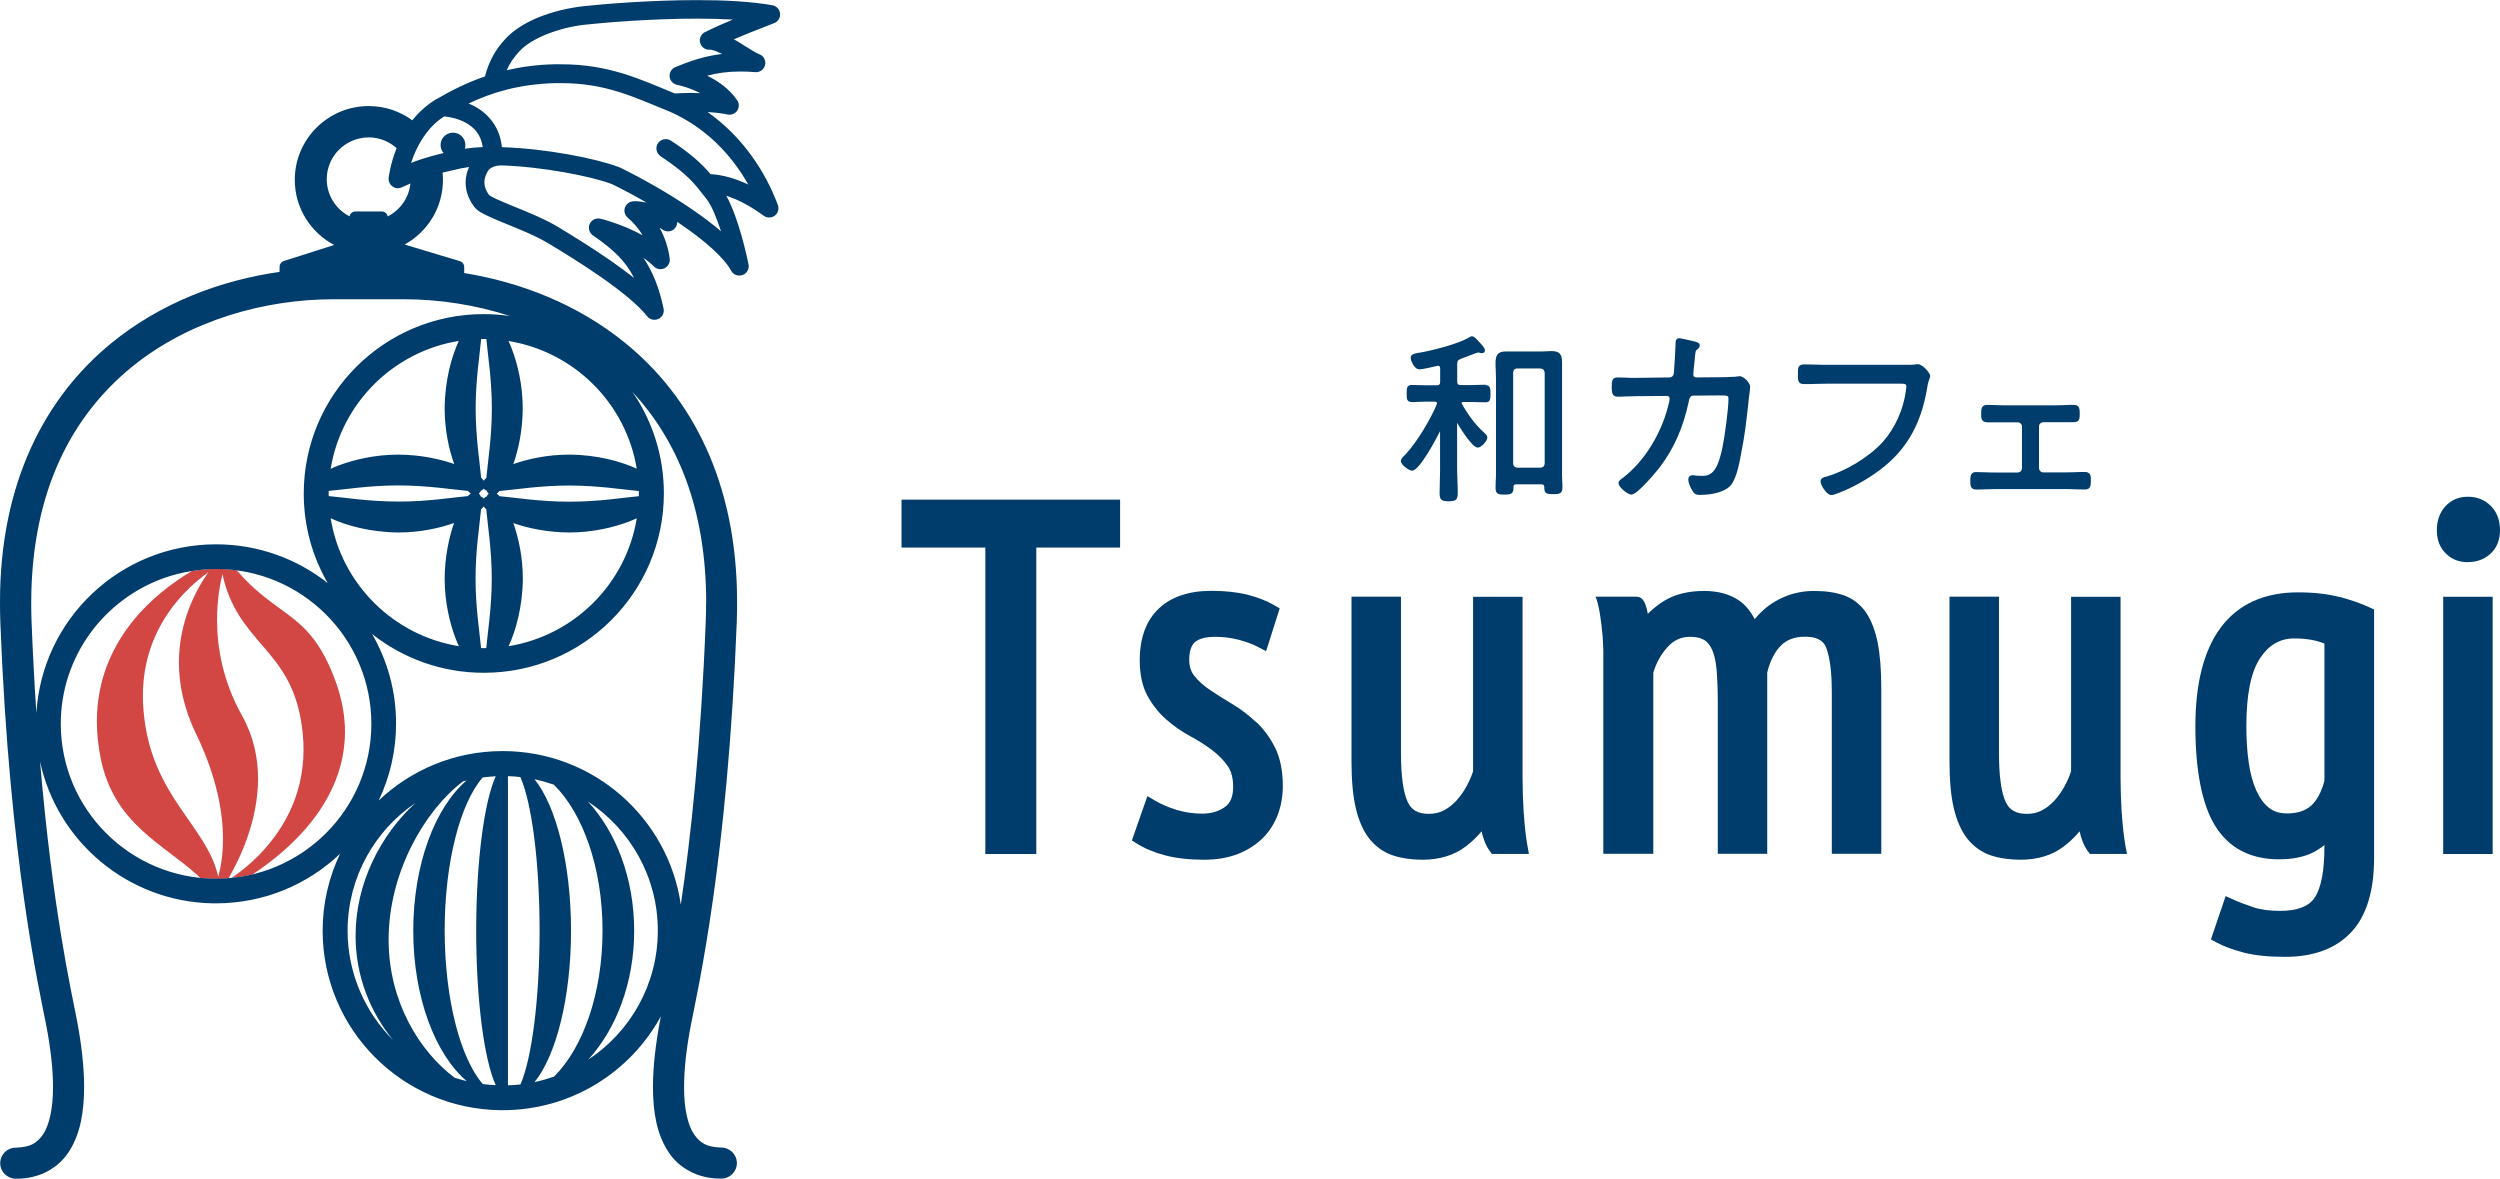 <svg width="140" height="66" viewBox="0 0 140 66" fill="none" xmlns="http://www.w3.org/2000/svg">
<g clip-path="url(#clip0_660_118)">
<path d="M13.267 31.948V31.936H13.255C13.255 31.936 13.261 31.942 13.267 31.948Z" fill="#D24644"/>
<path d="M18.812 38.207C18.038 36.048 17.137 35.162 16.115 34.402C15.263 33.757 14.337 33.19 13.279 31.96L13.273 31.948C13.273 31.948 13.267 31.942 13.261 31.936C12.892 31.887 12.517 31.857 12.136 31.857C11.665 31.857 11.199 31.905 10.745 31.978C8.671 33.208 5.436 35.849 5.424 40.396C5.424 41.059 5.497 41.765 5.648 42.513C6.416 46.179 9.161 47.258 11.102 49.055C11.102 49.055 11.187 49.134 11.229 49.17C11.526 49.2 11.828 49.218 12.13 49.218C12.354 49.218 12.578 49.206 12.802 49.188V49.17H12.807C13.448 48.06 14.446 45.962 14.452 43.61C14.452 42.452 14.204 41.234 13.545 40.058C12.463 38.117 12.155 36.235 12.155 34.716C12.155 33.63 12.312 32.744 12.457 32.153C12.868 34.07 13.817 35.126 14.724 36.181C15.752 37.381 16.726 38.581 16.962 41.168C16.986 41.445 16.998 41.717 16.998 41.976C16.998 44.653 15.764 46.583 14.525 47.861C13.993 48.41 13.467 48.82 13.031 49.122L12.959 49.17C13.352 49.128 13.739 49.067 14.12 48.977L14.162 48.953C16.26 47.566 19.302 44.889 19.32 40.993C19.32 40.119 19.163 39.19 18.812 38.207ZM12.487 46.981C12.487 47.91 12.354 48.621 12.221 49.092C12.221 49.092 12.221 49.097 12.221 49.103C11.61 46.245 8.454 44.605 8.043 39.847C8.012 39.546 8 39.256 8 38.979C8 36.326 9.149 34.456 10.298 33.238C10.782 32.726 11.265 32.334 11.665 32.05C10.969 33.039 10.02 34.806 10.02 37.103C10.02 38.303 10.28 39.648 10.975 41.083C12.161 43.544 12.487 45.528 12.487 46.981Z" fill="#D24644"/>
<path d="M13.273 31.96C13.273 31.96 13.267 31.954 13.261 31.948V31.96H13.273Z" fill="#D24644"/>
<path d="M39.656 6.277C40.134 6.307 40.527 6.362 40.733 6.41C40.938 6.458 41.156 6.374 41.277 6.205C41.398 6.03 41.404 5.801 41.289 5.626C40.847 4.969 40.194 4.529 39.602 4.239C40.14 4.094 40.739 4.004 41.47 4.004C41.724 4.004 41.996 4.016 42.287 4.04C42.547 4.064 42.782 3.895 42.843 3.642C42.903 3.389 42.77 3.136 42.529 3.039C42.269 2.943 41.815 2.629 41.337 2.34C41.259 2.291 41.174 2.243 41.095 2.201C41.627 1.972 42.371 1.67 43.351 1.296C43.569 1.212 43.708 0.995 43.684 0.76C43.659 0.525 43.49 0.338 43.254 0.295C42.045 0.078 40.545 0.006 39.027 0.006C36.367 0.006 33.688 0.235 32.648 0.35C30.961 0.549 29.267 1.152 28.318 2.159C27.756 2.762 27.387 3.407 27.157 4.281C26.135 4.631 25.258 5.077 24.46 5.542C24.454 5.542 24.448 5.548 24.442 5.554C24.442 5.554 24.436 5.554 24.43 5.554C23.88 5.885 23.438 6.301 23.087 6.736C22.404 6.235 21.564 5.94 20.651 5.94C18.365 5.94 16.508 7.791 16.508 10.07C16.508 11.656 17.403 13.025 18.715 13.719L15.898 14.617C15.752 14.665 15.656 14.798 15.656 14.949V15.226C12.396 15.69 9.034 16.933 6.247 19.206C2.594 22.185 -0.012 26.955 -4.62569e-08 33.751C-4.62569e-08 34.106 0.006 34.468 0.018 34.836C0.532 48.163 2.207 55.453 2.582 57.377C2.836 58.691 2.969 59.879 2.969 60.874C2.969 62.092 2.757 63.003 2.419 63.516C2.074 64.016 1.711 64.245 0.883 64.269C0.405 64.269 0.012 64.655 0.012 65.138C0.012 65.62 0.405 66.006 0.883 66.006C0.907 66.006 0.931 66.006 0.955 66.006C2.201 66.006 3.29 65.415 3.882 64.456C4.499 63.491 4.705 62.273 4.711 60.874C4.711 59.723 4.559 58.438 4.293 57.051C3.997 55.52 2.939 50.876 2.243 42.645C3.205 47.126 7.154 50.496 11.906 50.587H12.094C14.785 50.587 17.234 49.532 19.042 47.813C18.419 49.122 18.068 50.581 18.068 52.118C18.068 57.63 22.513 62.105 28.028 62.171H28.149C31.977 62.171 35.302 60.042 37.008 56.913C36.995 56.961 36.989 57.003 36.983 57.045C36.717 58.438 36.566 59.717 36.566 60.868C36.566 62.267 36.778 63.485 37.395 64.45C37.987 65.409 39.076 66 40.321 66C40.346 66 40.37 66 40.394 66C40.878 66 41.265 65.608 41.265 65.132C41.265 64.655 40.872 64.263 40.394 64.263C39.566 64.239 39.209 64.01 38.858 63.51C38.519 62.997 38.302 62.086 38.308 60.868C38.308 59.873 38.441 58.685 38.695 57.371C39.07 55.447 40.745 48.157 41.259 34.83C41.271 34.462 41.277 34.1 41.277 33.751C41.289 26.955 38.683 22.185 35.018 19.212C32.339 17.029 29.134 15.799 25.996 15.292V14.955C25.996 14.804 25.893 14.665 25.748 14.623L22.658 13.694C23.94 12.989 24.805 11.632 24.805 10.076C24.805 9.938 24.799 9.799 24.787 9.666C25.077 9.594 25.41 9.516 25.802 9.431C25.948 9.401 26.105 9.377 26.268 9.353C26.135 9.648 26.075 9.944 26.075 10.221C26.075 10.824 26.335 11.288 26.57 11.596C26.794 11.861 27.012 11.94 27.32 12.096C28.203 12.512 29.739 13.043 30.658 13.598C31.366 14.02 32.521 14.726 33.621 15.491C34.722 16.251 35.774 17.102 36.234 17.704C36.336 17.837 36.488 17.91 36.651 17.91C36.723 17.91 36.802 17.891 36.868 17.861C37.092 17.759 37.213 17.517 37.159 17.276C36.917 16.119 36.554 15.214 36.034 14.442C36.252 14.593 36.445 14.75 36.614 14.918C36.772 15.081 37.014 15.117 37.213 15.021C37.413 14.925 37.534 14.707 37.504 14.484C37.431 13.924 37.255 13.327 36.935 12.754C37.002 12.796 37.062 12.838 37.129 12.874C37.304 12.989 37.534 12.983 37.703 12.868C37.848 12.766 37.927 12.603 37.927 12.428C38.011 12.482 38.096 12.537 38.175 12.597C39.469 13.477 40.569 14.454 40.944 15.16C41.035 15.335 41.216 15.431 41.404 15.431C41.464 15.431 41.525 15.419 41.585 15.401C41.827 15.31 41.972 15.057 41.918 14.81C41.797 14.207 41.597 13.387 41.343 12.597C41.15 12.006 40.938 11.433 40.672 10.963C41.307 11.162 42.002 11.524 42.764 12.078C42.952 12.217 43.206 12.211 43.387 12.078C43.569 11.94 43.641 11.698 43.562 11.481C42.855 9.594 41.585 7.664 39.644 6.289L39.656 6.277ZM29.104 2.858C29.727 2.165 31.275 1.538 32.781 1.381C33.779 1.272 36.445 1.043 39.045 1.043C39.723 1.043 40.4 1.061 41.035 1.097C39.94 1.556 39.481 1.797 39.469 1.803C39.251 1.918 39.142 2.171 39.209 2.406C39.275 2.641 39.499 2.798 39.747 2.786C39.874 2.774 40.134 2.87 40.436 3.021C39.384 3.148 38.562 3.455 37.824 3.757C37.612 3.841 37.479 4.058 37.497 4.287C37.522 4.517 37.691 4.703 37.915 4.752C37.915 4.752 38.017 4.77 38.205 4.824C38.459 4.89 38.834 5.023 39.215 5.216C39.033 5.21 38.852 5.204 38.658 5.204C38.374 5.204 38.078 5.216 37.788 5.234C35.865 4.444 34.093 3.594 31.414 3.6C31.287 3.6 31.16 3.6 31.033 3.6C30.047 3.624 29.177 3.745 28.378 3.932C28.548 3.534 28.778 3.208 29.098 2.858H29.104ZM12.1 49.206C7.299 49.206 3.404 45.323 3.404 40.535C3.404 36.754 5.835 33.552 9.216 32.358C9.445 32.279 9.675 32.207 9.917 32.147C9.941 32.141 9.965 32.135 9.99 32.129C10.213 32.074 10.437 32.026 10.667 31.99C10.685 31.99 10.715 31.984 10.709 31.984C11.163 31.912 11.622 31.863 12.1 31.863C16.901 31.863 20.796 35.747 20.796 40.535C20.796 45.323 16.901 49.206 12.1 49.206ZM25.434 25.984C24.599 25.694 23.517 25.465 22.307 25.459C20.995 25.459 19.822 25.743 18.957 26.068C18.794 26.129 18.649 26.189 18.516 26.255C19.114 22.583 22.017 19.688 25.694 19.091C25.288 19.966 24.908 21.317 24.901 22.872C24.901 24.066 25.137 25.152 25.434 25.984ZM22.307 27.184C23.946 27.184 25.373 27.419 26.208 27.491C26.226 27.509 26.244 27.534 26.256 27.546C26.292 27.576 26.323 27.606 26.365 27.636C26.329 27.666 26.292 27.696 26.256 27.727C26.238 27.745 26.226 27.763 26.208 27.781C25.373 27.853 23.946 28.094 22.307 28.088C20.663 28.088 19.241 27.853 18.407 27.781C18.407 27.733 18.407 27.684 18.407 27.636C18.407 27.588 18.407 27.54 18.407 27.491C19.241 27.419 20.669 27.184 22.307 27.184ZM24.901 32.412C24.901 33.715 25.186 34.89 25.512 35.747C25.573 35.91 25.633 36.054 25.7 36.187C22.017 35.59 19.114 32.695 18.516 29.023C19.393 29.427 20.747 29.807 22.307 29.819C23.505 29.819 24.593 29.584 25.428 29.288C25.137 30.121 24.908 31.2 24.901 32.406V32.412ZM19.465 52.125V52.064C19.489 49.109 20.989 46.511 23.263 44.967C21.304 46.764 19.907 49.477 19.913 52.414C19.913 54.675 20.741 56.689 22.011 58.245C20.445 56.677 19.471 54.519 19.465 52.131V52.125ZM25.464 60.356C23.493 58.884 21.757 56.08 21.763 52.613C21.763 48.874 23.771 45.395 25.93 43.755C25.996 43.737 26.062 43.718 26.129 43.706C24.357 45.22 23.142 48.422 23.142 52.125C23.142 55.827 24.363 59.029 26.135 60.543C25.911 60.488 25.688 60.428 25.47 60.356H25.464ZM27.036 60.706C25.784 59.27 24.908 55.966 24.901 52.125C24.901 48.277 25.778 44.973 27.03 43.538C27.272 43.508 27.514 43.483 27.762 43.471C27.121 44.87 26.667 48.217 26.667 52.125C26.667 56.026 27.121 59.373 27.762 60.772C27.514 60.76 27.272 60.736 27.03 60.706H27.036ZM28.445 60.772C28.445 59.367 28.445 56.026 28.445 52.118C28.445 48.211 28.445 44.864 28.445 43.465C28.681 43.471 28.911 43.489 29.14 43.514C29.775 44.943 30.217 48.259 30.217 52.125C30.217 55.984 29.775 59.294 29.146 60.73C28.917 60.754 28.687 60.772 28.451 60.778L28.445 60.772ZM29.939 60.591C31.142 59.102 31.977 55.869 31.977 52.118C31.977 48.368 31.142 45.13 29.933 43.64C30.302 43.718 30.664 43.821 31.015 43.942C32.642 45.54 33.742 48.603 33.742 52.118C33.742 55.628 32.648 58.685 31.027 60.289C30.676 60.41 30.314 60.519 29.939 60.597V60.591ZM32.938 59.343C34.51 57.624 35.514 55.025 35.514 52.118C35.514 49.2 34.504 46.595 32.92 44.882C35.278 46.432 36.838 49.091 36.838 52.118C36.838 55.14 35.284 57.793 32.938 59.343ZM39.541 33.751C39.541 34.082 39.535 34.42 39.523 34.764C39.251 41.711 38.677 46.957 38.126 50.659C37.419 45.799 33.222 42.06 28.149 42.06C28.149 42.06 28.131 42.06 28.125 42.06C25.44 42.066 23.009 43.122 21.207 44.828C21.83 43.52 22.18 42.06 22.18 40.517C22.18 38.689 21.691 36.983 20.838 35.505C22.555 36.862 24.726 37.676 27.097 37.676C32.666 37.676 37.177 33.178 37.177 27.624C37.177 25.514 36.524 23.554 35.411 21.938C37.878 24.597 39.541 28.384 39.547 33.733L39.541 33.751ZM27.236 26.762C27.236 26.762 27.193 26.792 27.181 26.81C27.151 26.846 27.121 26.876 27.09 26.919C27.066 26.882 27.036 26.846 27.006 26.81C26.988 26.792 26.97 26.774 26.945 26.762C26.873 25.93 26.637 24.506 26.637 22.872C26.637 21.232 26.873 19.815 26.945 18.983C26.994 18.983 27.042 18.983 27.09 18.983C27.139 18.983 27.187 18.983 27.236 18.983C27.308 19.821 27.544 21.238 27.544 22.872C27.544 24.512 27.308 25.93 27.236 26.762ZM27.369 27.642C27.308 27.696 27.266 27.757 27.254 27.805C27.205 27.817 27.139 27.859 27.09 27.919C27.036 27.859 26.976 27.817 26.927 27.805C26.915 27.757 26.873 27.69 26.812 27.642C26.873 27.588 26.915 27.528 26.927 27.479C26.976 27.467 27.042 27.425 27.09 27.365C27.145 27.425 27.205 27.467 27.254 27.479C27.266 27.528 27.308 27.594 27.369 27.642ZM26.945 28.517C26.945 28.517 26.988 28.48 27 28.468C27.03 28.432 27.06 28.402 27.09 28.36C27.121 28.396 27.151 28.432 27.175 28.468C27.193 28.486 27.212 28.505 27.23 28.517C27.302 29.349 27.538 30.772 27.538 32.406C27.538 34.04 27.302 35.463 27.23 36.295C27.181 36.295 27.133 36.295 27.084 36.295C27.036 36.295 26.988 36.295 26.939 36.295C26.867 35.463 26.631 34.046 26.631 32.406C26.631 30.766 26.867 29.349 26.939 28.517H26.945ZM28.747 29.294C29.582 29.584 30.664 29.813 31.874 29.819C33.18 29.819 34.359 29.536 35.218 29.21C35.375 29.15 35.526 29.083 35.659 29.023C35.06 32.695 32.158 35.59 28.481 36.187C28.887 35.312 29.267 33.962 29.279 32.406C29.279 31.206 29.038 30.127 28.747 29.288V29.294ZM31.874 28.094C30.229 28.094 28.808 27.859 27.973 27.787C27.955 27.769 27.943 27.745 27.925 27.733C27.889 27.703 27.858 27.672 27.816 27.642C27.852 27.612 27.889 27.582 27.925 27.552C27.943 27.534 27.961 27.515 27.973 27.497C28.808 27.425 30.229 27.19 31.874 27.19C33.519 27.19 34.94 27.425 35.774 27.497C35.774 27.546 35.774 27.594 35.774 27.642C35.774 27.69 35.774 27.739 35.774 27.787C34.94 27.859 33.519 28.101 31.874 28.094ZM35.665 26.249C34.788 25.845 33.434 25.465 31.874 25.459C30.67 25.459 29.588 25.694 28.747 25.99C29.038 25.158 29.267 24.078 29.273 22.872C29.273 21.57 28.989 20.394 28.663 19.538C28.602 19.375 28.536 19.23 28.475 19.097C32.158 19.694 35.06 22.589 35.659 26.255L35.665 26.249ZM28.602 17.704C28.106 17.632 27.605 17.59 27.09 17.59C21.521 17.59 17.01 22.088 17.01 27.642C17.01 29.469 17.5 31.176 18.353 32.653C16.635 31.296 14.458 30.482 12.1 30.482C6.736 30.482 2.352 34.661 2.038 39.932C1.929 38.328 1.838 36.609 1.766 34.77C1.754 34.426 1.748 34.088 1.748 33.757C1.76 27.395 4.106 23.234 7.365 20.563C10.631 17.897 14.894 16.758 18.667 16.758H22.616C24.551 16.758 26.613 17.059 28.602 17.71V17.704ZM21.709 12.121C21.697 12.054 21.672 11.994 21.624 11.946C21.558 11.879 21.473 11.843 21.382 11.843H19.901C19.81 11.843 19.719 11.879 19.659 11.946C19.61 11.994 19.586 12.054 19.574 12.114C18.818 11.729 18.298 10.945 18.298 10.034C18.298 8.744 19.35 7.7 20.644 7.694C21.249 7.694 21.793 7.924 22.211 8.297C21.848 9.202 21.769 9.932 21.763 9.956C21.745 10.137 21.818 10.318 21.969 10.432C22.114 10.547 22.313 10.571 22.483 10.498C22.658 10.426 22.809 10.354 22.985 10.275C22.9 11.077 22.41 11.765 21.721 12.114L21.709 12.121ZM26.032 8.322C26.044 8.285 26.05 8.249 26.056 8.213C26.105 7.833 25.839 7.483 25.458 7.435C25.077 7.387 24.726 7.652 24.678 8.032C24.654 8.237 24.714 8.424 24.841 8.569C24.744 8.593 24.648 8.617 24.551 8.641C23.867 8.816 23.378 8.979 23.021 9.124C23.184 8.623 23.456 8.008 23.873 7.453C24.14 7.097 24.472 6.772 24.877 6.519C25.125 6.543 25.639 6.627 26.087 6.874C26.546 7.14 26.927 7.507 27.036 8.237C26.685 8.249 26.347 8.279 26.032 8.328V8.322ZM35.514 11.27C35.29 11.264 35.091 11.391 35.006 11.602C34.921 11.807 34.982 12.042 35.151 12.187C35.508 12.494 35.78 12.826 35.986 13.176C35.695 13.019 35.405 12.88 35.127 12.76C34.377 12.446 33.797 12.283 33.591 12.241C33.349 12.199 33.107 12.332 33.017 12.555C32.926 12.784 33.005 13.043 33.204 13.182C34.341 13.966 35.03 14.611 35.508 15.564C35.103 15.244 34.667 14.931 34.226 14.617C33.089 13.827 31.922 13.116 31.203 12.681C30.483 12.253 29.558 11.879 28.772 11.56C28.378 11.403 28.028 11.252 27.768 11.132C27.641 11.071 27.532 11.017 27.465 10.975C27.429 10.951 27.405 10.939 27.393 10.927C27.248 10.734 27.121 10.48 27.127 10.203C27.127 10.034 27.169 9.847 27.302 9.612C27.447 9.329 27.852 9.262 28.052 9.262C28.052 9.262 28.058 9.262 28.064 9.262C30.356 9.329 33.15 9.877 34.274 10.312C34.861 10.595 35.526 10.951 36.203 11.343C35.992 11.3 35.768 11.27 35.508 11.264L35.514 11.27ZM39.777 9.733C39.293 9.172 38.683 8.599 37.57 7.875C37.328 7.719 37.002 7.785 36.844 8.026C36.687 8.267 36.754 8.587 36.995 8.75C38.55 9.781 38.912 10.306 39.578 11.162C39.831 11.481 40.128 12.181 40.364 12.916L40.376 12.953C39.898 12.543 39.36 12.139 38.791 11.747C37.443 10.818 35.925 9.974 34.722 9.383L34.679 9.365C33.361 8.864 30.549 8.316 28.106 8.243C27.979 6.904 27.078 6.145 26.304 5.825C26.28 5.813 26.256 5.807 26.232 5.801C27.526 5.186 29.026 4.716 31.076 4.655C31.196 4.655 31.311 4.655 31.426 4.655C33.924 4.655 35.49 5.433 37.51 6.253C39.523 7.14 40.968 8.671 41.906 10.336C41.174 9.986 40.472 9.793 39.789 9.751L39.777 9.733Z" fill="#003D6C"/>
<path d="M9.216 32.358C9.445 32.279 9.675 32.207 9.917 32.147C9.681 32.207 9.445 32.279 9.216 32.358Z" fill="#003D6C"/>
<path d="M50.486 30.663H55.179V47.825H58.033V30.663H62.725V27.98H50.486V30.663Z" fill="#003D6C"/>
<path d="M70.351 40.45C69.939 40.058 69.492 39.715 69.014 39.431C68.567 39.166 68.15 38.901 67.763 38.641C67.406 38.4 67.109 38.141 66.886 37.851C66.686 37.604 66.596 37.309 66.596 36.947C66.596 36.488 66.704 36.157 66.91 35.964C67.134 35.765 67.521 35.662 68.071 35.662C68.506 35.662 68.942 35.717 69.359 35.825C69.782 35.934 70.157 36.072 70.472 36.241L70.901 36.464L71.663 34.07L71.385 33.907C70.949 33.654 70.441 33.449 69.861 33.304C69.286 33.16 68.603 33.087 67.829 33.087C66.583 33.087 65.598 33.419 64.896 34.076C64.189 34.74 63.826 35.717 63.826 36.983C63.826 37.773 63.971 38.436 64.255 38.961C64.534 39.467 64.884 39.92 65.314 40.293C65.725 40.655 66.178 40.969 66.656 41.228C67.085 41.457 67.496 41.717 67.871 42C68.222 42.265 68.519 42.567 68.748 42.892C68.954 43.188 69.057 43.58 69.057 44.056C69.057 44.599 68.906 44.973 68.597 45.19C68.246 45.443 67.823 45.564 67.309 45.564C66.825 45.564 66.348 45.491 65.888 45.353C65.422 45.208 65.017 45.033 64.679 44.834L64.255 44.581L63.385 47.065L63.657 47.234C64.092 47.511 64.624 47.735 65.241 47.898C65.858 48.06 66.59 48.145 67.418 48.145C68.138 48.145 68.778 48.036 69.329 47.819C69.879 47.602 70.345 47.3 70.72 46.927C71.094 46.553 71.379 46.1 71.566 45.594C71.748 45.099 71.838 44.569 71.838 44.014C71.838 43.176 71.693 42.464 71.415 41.891C71.143 41.337 70.786 40.848 70.363 40.444L70.351 40.45Z" fill="#003D6C"/>
<path d="M85.329 45.558C85.287 44.876 85.263 44.201 85.263 43.556V33.419H82.493V43.194C82.396 43.489 82.263 43.785 82.106 44.068C81.943 44.364 81.749 44.629 81.538 44.858C81.332 45.075 81.102 45.256 80.842 45.389C80.6 45.516 80.322 45.576 80.008 45.576C79.421 45.576 79.046 45.371 78.835 44.919C78.581 44.388 78.454 43.453 78.454 42.139V33.413H75.684V42.627C75.684 43.688 75.763 44.575 75.926 45.262C76.095 45.98 76.355 46.559 76.7 46.987C77.057 47.427 77.498 47.735 78.006 47.904C78.484 48.06 79.04 48.145 79.663 48.145C80.618 48.145 81.441 47.892 82.088 47.397C82.421 47.144 82.717 46.86 82.971 46.553C83.049 46.927 83.189 47.337 83.424 47.656L83.545 47.819H85.619L85.535 47.349C85.444 46.842 85.377 46.239 85.335 45.558H85.329Z" fill="#003D6C"/>
<path d="M118.817 45.558C118.775 44.876 118.751 44.201 118.751 43.556V33.419H115.981V43.194C115.885 43.489 115.752 43.785 115.594 44.068C115.431 44.364 115.238 44.629 115.026 44.858C114.82 45.075 114.591 45.256 114.331 45.389C114.089 45.516 113.81 45.576 113.496 45.576C112.909 45.576 112.535 45.371 112.323 44.919C112.069 44.388 111.942 43.453 111.942 42.139V33.413H109.172V42.627C109.172 43.688 109.251 44.575 109.414 45.262C109.584 45.98 109.844 46.559 110.188 46.987C110.545 47.427 110.987 47.735 111.494 47.904C111.972 48.06 112.529 48.145 113.151 48.145C114.113 48.145 114.929 47.892 115.576 47.397C115.909 47.144 116.205 46.86 116.459 46.553C116.538 46.927 116.677 47.337 116.913 47.656L117.034 47.819H119.108L119.023 47.349C118.932 46.842 118.866 46.239 118.823 45.558H118.817Z" fill="#003D6C"/>
<path d="M131.002 33.431C130.355 33.262 129.575 33.172 128.692 33.172C126.805 33.172 125.348 33.829 124.375 35.126C123.425 36.386 122.941 38.255 122.941 40.673C122.941 43.092 123.298 45.021 124.036 46.227C124.804 47.481 126.007 48.121 127.628 48.121C128.396 48.121 129.049 47.988 129.557 47.723C129.775 47.608 129.98 47.475 130.168 47.325V47.391C130.168 48.754 129.986 49.725 129.623 50.267C129.297 50.762 128.644 51.009 127.682 51.009C127.096 51.009 126.594 50.943 126.201 50.81C125.777 50.671 125.384 50.521 125.04 50.364L124.635 50.183L123.812 52.607L124.109 52.77C124.496 52.981 125.003 53.174 125.62 53.337C126.231 53.499 127.023 53.584 127.96 53.584C129.563 53.584 130.809 53.12 131.667 52.203C132.52 51.298 132.949 49.894 132.949 48.042V34.131L132.713 34.022C132.224 33.799 131.649 33.594 131.014 33.425L131.002 33.431ZM130.168 43.725C130.004 44.346 129.756 44.81 129.43 45.112C129.103 45.407 128.656 45.552 128.063 45.552C127.664 45.552 127.338 45.449 127.072 45.244C126.787 45.021 126.551 44.702 126.358 44.279C126.158 43.839 126.013 43.309 125.929 42.706C125.838 42.084 125.796 41.397 125.796 40.655C125.796 38.895 126.056 37.61 126.576 36.838C127.065 36.109 127.682 35.753 128.474 35.753C129.146 35.753 129.714 35.849 130.168 36.042V43.731V43.725Z" fill="#003D6C"/>
<path d="M139.589 33.419H136.819V47.825H139.589V33.419Z" fill="#003D6C"/>
<path d="M138.204 31.477C138.706 31.477 139.135 31.321 139.474 31.001C139.825 30.675 140 30.235 140 29.686C140 29.138 139.825 28.667 139.486 28.33C139.147 27.992 138.712 27.817 138.204 27.817C137.696 27.817 137.261 27.998 136.934 28.36C136.62 28.71 136.463 29.156 136.463 29.692C136.463 30.229 136.626 30.645 136.946 30.977C137.267 31.309 137.69 31.483 138.204 31.483V31.477Z" fill="#003D6C"/>
<path d="M105.157 36.018C105.018 35.325 104.8 34.758 104.51 34.318C104.196 33.859 103.785 33.534 103.277 33.347C102.805 33.178 102.243 33.093 101.596 33.093C100.797 33.093 100.054 33.292 99.382 33.697C98.947 33.956 98.572 34.288 98.264 34.673C98.016 34.203 97.719 33.847 97.363 33.612C96.849 33.268 96.202 33.093 95.434 33.093C94.545 33.093 93.795 33.28 93.202 33.642C92.87 33.847 92.561 34.094 92.277 34.372C92.132 33.552 91.902 33.413 91.612 33.413H89.35C89.532 33.835 89.659 34.625 89.749 35.65C89.749 35.674 89.786 36.289 89.786 36.422V47.813H92.585V37.676C92.737 37.146 92.997 36.663 93.372 36.247C93.722 35.855 94.133 35.662 94.635 35.662C94.974 35.662 95.246 35.723 95.434 35.837C95.615 35.946 95.76 36.127 95.875 36.374C96.002 36.657 96.087 37.037 96.129 37.508C96.171 38.014 96.196 38.629 96.196 39.335V47.813H98.965V37.664C99.116 37.037 99.364 36.531 99.715 36.169C100.048 35.825 100.495 35.656 101.075 35.656C101.928 35.656 102.164 36.006 102.267 36.271C102.472 36.802 102.581 37.64 102.581 38.762V47.813H105.351V38.515C105.351 37.514 105.284 36.669 105.151 36L105.157 36.018Z" fill="#003D6C"/>
<path d="M87.476 26.43V21.178C87.476 21.033 87.476 20.882 87.476 20.738C87.476 20.587 87.476 20.436 87.476 20.279C87.476 19.676 87.174 19.634 86.641 19.67C86.551 19.67 86.454 19.682 86.345 19.682H84.894C84.797 19.682 84.7 19.682 84.609 19.682C84.513 19.682 84.416 19.682 84.319 19.682C83.848 19.682 83.751 19.924 83.751 20.31C83.751 20.46 83.751 20.605 83.763 20.756C83.763 20.901 83.775 21.045 83.775 21.196V26.46C83.775 26.641 83.775 26.762 83.763 26.889C83.763 27.015 83.751 27.142 83.751 27.335C83.751 27.678 83.938 27.697 84.247 27.697C84.597 27.697 84.755 27.66 84.755 27.323V27.28C84.755 27.16 84.791 27.124 84.918 27.124H86.315C86.436 27.124 86.478 27.16 86.478 27.28V27.293C86.478 27.642 86.617 27.672 86.986 27.672C87.258 27.672 87.494 27.672 87.494 27.323C87.494 27.13 87.494 27.003 87.482 26.876C87.482 26.756 87.47 26.629 87.47 26.448L87.476 26.43ZM86.502 20.84V25.966C86.484 26.105 86.424 26.171 86.285 26.189H84.96C84.821 26.171 84.755 26.111 84.737 25.978V20.852C84.755 20.708 84.815 20.647 84.948 20.635H86.272C86.418 20.653 86.478 20.714 86.496 20.846L86.502 20.84Z" fill="#003D6C"/>
<path d="M83.207 21.546C83.11 21.546 83.001 21.546 82.874 21.552C82.729 21.552 82.566 21.564 82.402 21.564H81.816C81.653 21.564 81.604 21.516 81.604 21.353V20.388C81.604 20.213 81.641 20.165 81.81 20.093C81.846 20.08 81.913 20.056 82.003 20.02C82.076 19.99 82.166 19.96 82.257 19.924C82.511 19.821 82.765 19.737 82.783 19.737C82.802 19.737 82.832 19.743 82.85 19.755C82.886 19.767 82.947 19.779 82.989 19.779C83.098 19.779 83.158 19.701 83.158 19.622C83.158 19.483 82.934 19.254 82.892 19.212L82.838 19.158C82.644 18.923 82.529 18.832 82.439 18.832C82.366 18.832 82.306 18.868 82.275 18.892C81.641 19.272 80.219 19.622 79.476 19.755H79.433C79.179 19.809 78.998 19.845 78.998 20.044C78.998 20.147 79.173 20.683 79.494 20.683C79.675 20.683 80.31 20.533 80.479 20.49C80.492 20.49 80.504 20.49 80.516 20.484C80.528 20.484 80.534 20.484 80.54 20.484C80.564 20.484 80.649 20.484 80.649 20.635V21.365C80.649 21.528 80.6 21.576 80.449 21.576H79.851C79.687 21.576 79.53 21.57 79.379 21.564C79.252 21.564 79.143 21.558 79.046 21.558C78.774 21.558 78.774 21.769 78.774 22.034V22.07C78.774 22.245 78.774 22.372 78.853 22.45C78.944 22.541 79.137 22.517 79.391 22.505C79.542 22.505 79.705 22.492 79.851 22.492H80.334C80.473 22.505 80.473 22.547 80.473 22.583C80.473 22.595 80.473 22.601 80.461 22.637C80.141 23.427 79.349 24.772 78.708 25.447L78.677 25.477C78.556 25.592 78.448 25.706 78.448 25.821C78.448 26.026 78.901 26.358 79.076 26.358C79.5 26.358 80.479 24.482 80.643 24.145V26.171C80.643 26.412 80.643 26.653 80.631 26.895C80.631 27.136 80.618 27.383 80.618 27.624C80.618 28.004 80.746 28.07 81.126 28.07C81.507 28.07 81.634 28.004 81.634 27.618C81.634 27.377 81.628 27.136 81.616 26.895C81.61 26.653 81.598 26.412 81.598 26.177V23.686C81.598 23.686 81.598 23.686 81.598 23.68C81.689 23.831 82.427 25.067 82.753 25.067C82.959 25.067 83.291 24.687 83.291 24.5C83.291 24.416 83.225 24.32 83.092 24.211C82.638 23.795 82.251 23.294 81.87 22.625C81.852 22.601 81.852 22.595 81.852 22.577C81.852 22.547 81.852 22.511 81.949 22.511H82.39C82.535 22.511 82.699 22.517 82.85 22.523C82.983 22.523 83.104 22.529 83.195 22.529C83.467 22.529 83.467 22.324 83.467 22.046C83.467 21.781 83.467 21.57 83.195 21.57L83.207 21.546Z" fill="#003D6C"/>
<path d="M97.393 21.075C97.314 21.075 97.23 21.087 97.157 21.099C96.994 21.111 96.456 21.124 96.28 21.124L94.974 21.136C94.871 21.136 94.823 21.051 94.823 20.973C94.823 20.937 94.835 20.792 94.847 20.677L94.859 20.551C94.877 20.406 94.889 20.285 94.901 20.177V20.135C94.95 19.634 94.956 19.628 95.041 19.574C95.107 19.532 95.186 19.447 95.186 19.339C95.186 19.206 95.047 19.164 94.962 19.14L94.871 19.116C94.508 19.031 94.127 18.941 94.031 18.941C93.964 18.941 93.922 18.965 93.898 18.989C93.831 19.055 93.831 19.164 93.831 19.248V19.272C93.831 19.471 93.753 20.78 93.734 20.919C93.716 21.045 93.62 21.136 93.493 21.136L91.642 21.16H91.521C91.364 21.16 91.213 21.16 91.056 21.148C90.898 21.148 90.741 21.136 90.584 21.136C90.282 21.136 90.257 21.335 90.257 21.654C90.257 21.92 90.257 22.215 90.584 22.215C90.656 22.215 90.814 22.215 90.989 22.203C91.219 22.197 91.479 22.185 91.654 22.185L93.359 22.173C93.438 22.173 93.499 22.227 93.499 22.305C93.499 22.384 93.487 22.456 93.468 22.529C93.094 24.205 92.102 25.827 90.886 26.756L90.844 26.786C90.753 26.852 90.638 26.931 90.638 27.057C90.638 27.28 91.146 27.697 91.358 27.697C91.715 27.697 92.852 26.291 92.942 26.171C93.74 25.122 94.26 23.946 94.575 22.474V22.45C94.605 22.299 94.654 22.155 94.841 22.155L96.189 22.143H96.25C96.48 22.143 96.643 22.143 96.722 22.173C96.764 22.191 96.794 22.209 96.794 22.342C96.794 22.89 96.583 24.47 96.456 25.067C96.25 26.038 96.002 26.647 95.379 26.647C95.24 26.647 95.113 26.647 94.992 26.635H94.962C94.908 26.623 94.853 26.611 94.793 26.611C94.641 26.611 94.545 26.713 94.545 26.858C94.545 27.045 94.684 27.341 94.775 27.479C94.877 27.654 94.974 27.715 95.18 27.715C95.585 27.715 96.329 27.66 96.794 27.299C97.212 26.985 97.387 26.032 97.502 25.405C97.52 25.308 97.538 25.224 97.55 25.146C97.701 24.392 97.792 23.608 97.877 22.854L97.913 22.535C97.913 22.474 97.937 22.311 97.955 22.149C97.986 21.889 98.01 21.721 98.01 21.672C98.01 21.431 97.647 21.063 97.399 21.063L97.393 21.075Z" fill="#003D6C"/>
<path d="M107.395 20.394C107.334 20.394 107.249 20.406 107.201 20.418C107.086 20.43 106.935 20.43 106.772 20.43H102.388C102.158 20.43 101.934 20.43 101.71 20.418C101.487 20.418 101.257 20.406 101.027 20.406C100.682 20.406 100.682 20.617 100.682 20.937C100.682 21.329 100.682 21.509 101.039 21.509C101.263 21.509 101.487 21.509 101.71 21.497C101.934 21.497 102.158 21.485 102.376 21.485H106.445C106.717 21.485 106.76 21.534 106.76 21.648C106.76 21.672 106.76 21.709 106.748 21.745C106.748 21.787 106.735 21.835 106.735 21.853C106.59 22.939 106.131 23.964 105.441 24.742C104.673 25.592 103.367 26.388 102.2 26.713H102.176C102.085 26.75 101.952 26.792 101.952 26.961C101.952 27.166 102.291 27.721 102.551 27.721C102.648 27.721 102.769 27.684 102.926 27.618C103.609 27.359 104.299 26.997 104.964 26.539C106.645 25.393 107.552 23.91 107.921 21.727C107.963 21.449 108.011 21.311 108.048 21.22C108.072 21.154 108.09 21.105 108.09 21.045C108.09 20.894 107.667 20.394 107.395 20.394Z" fill="#003D6C"/>
<path d="M116.985 26.509C116.931 26.454 116.858 26.43 116.761 26.43C116.58 26.43 116.405 26.43 116.229 26.442C116.054 26.442 115.879 26.454 115.697 26.454H114.427C114.294 26.454 114.185 26.346 114.185 26.213V23.873C114.185 23.747 114.294 23.644 114.427 23.644H115.111C115.28 23.644 115.449 23.644 115.612 23.644C115.782 23.644 115.951 23.644 116.12 23.644C116.465 23.644 116.465 23.415 116.465 23.192C116.465 22.902 116.465 22.673 116.12 22.673C115.951 22.673 115.782 22.673 115.612 22.685C115.443 22.685 115.28 22.698 115.111 22.698H112.305C112.135 22.698 111.972 22.698 111.803 22.685C111.634 22.685 111.464 22.673 111.295 22.673C110.944 22.673 110.944 22.909 110.944 23.204C110.944 23.391 110.944 23.65 111.295 23.65C111.464 23.65 111.634 23.65 111.803 23.65C111.972 23.65 112.141 23.65 112.305 23.65H112.988C113.115 23.65 113.23 23.753 113.23 23.879V26.219C113.23 26.352 113.121 26.46 112.988 26.46H111.718C111.537 26.46 111.361 26.46 111.186 26.448C111.011 26.448 110.829 26.436 110.654 26.436C110.557 26.436 110.485 26.46 110.43 26.515C110.339 26.605 110.339 26.756 110.339 26.907V26.931V26.955C110.339 27.105 110.339 27.244 110.43 27.335C110.485 27.389 110.563 27.413 110.666 27.413C110.847 27.413 111.029 27.413 111.204 27.401C111.38 27.401 111.549 27.389 111.724 27.389H115.703C115.879 27.389 116.054 27.389 116.229 27.401C116.405 27.401 116.586 27.413 116.761 27.413C117.088 27.413 117.088 27.142 117.088 26.949V26.919C117.088 26.744 117.088 26.599 116.997 26.509H116.985Z" fill="#003D6C"/>
</g>
<defs>
<clipPath id="clip0_660_118">
<rect width="140" height="66" fill="white"/>
</clipPath>
</defs>
</svg>

